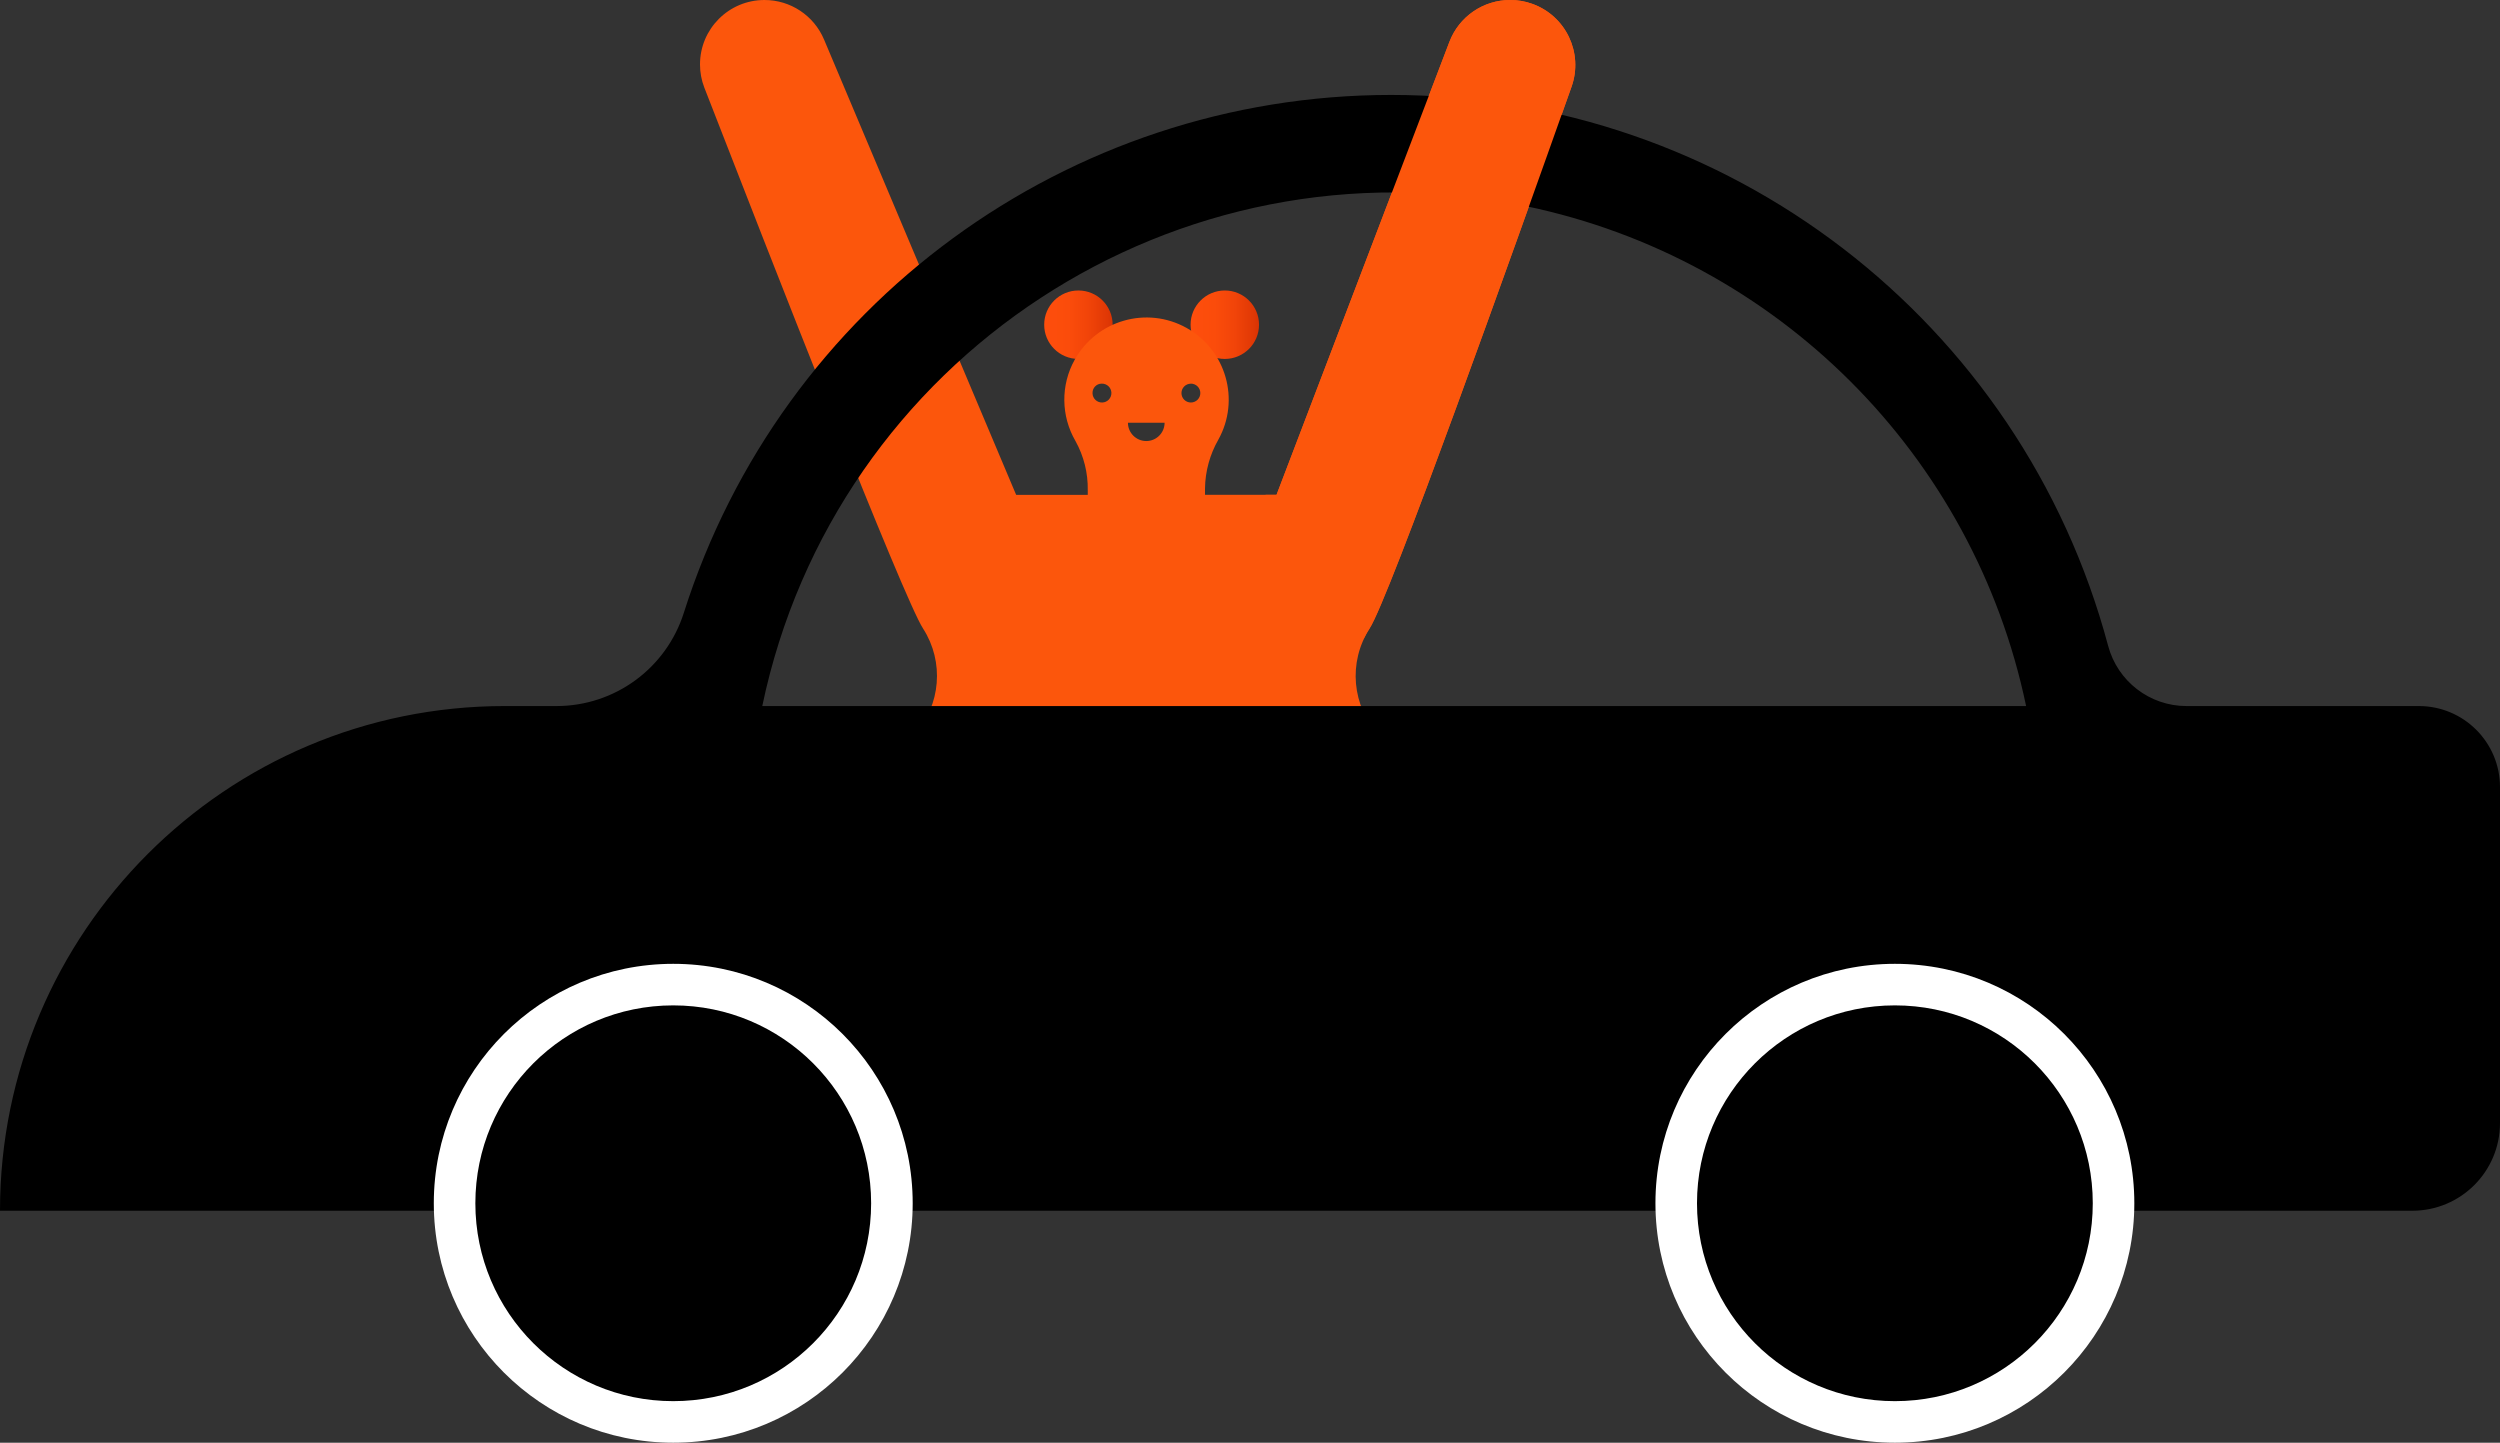 <?xml version="1.0" encoding="UTF-8"?><svg id="Layer_1" xmlns="http://www.w3.org/2000/svg" xmlns:xlink="http://www.w3.org/1999/xlink" viewBox="0 0 545.64 314.88"><rect x="0" y="0" width="545.64" height="314.88" fill="#333333" stroke="none"/><defs><style>.cls-1{fill:url(#linear-gradient-2);}.cls-2{fill:#fc560c;}.cls-3{fill:url(#linear-gradient);}.cls-4{fill:#fff;}</style><linearGradient id="linear-gradient" x1="227.9" y1="245.13" x2="242.84" y2="245.13" gradientTransform="translate(0 316) scale(1 -1)" gradientUnits="userSpaceOnUse"><stop offset="0" stop-color="#fe4e0c"/><stop offset=".36" stop-color="#fb4c0b"/><stop offset=".65" stop-color="#f14409"/><stop offset=".92" stop-color="#e03805"/><stop offset="1" stop-color="#d93303"/></linearGradient><linearGradient id="linear-gradient-2" x1="259.85" y1="245.13" x2="274.79" y2="245.13" gradientTransform="translate(0 316) scale(1 -1)" gradientUnits="userSpaceOnUse"><stop offset="0" stop-color="#fe4e0c"/><stop offset=".36" stop-color="#fb4c0b"/><stop offset=".65" stop-color="#f14409"/><stop offset=".92" stop-color="#e03805"/><stop offset="1" stop-color="#d93303"/></linearGradient></defs><g id="Layer_2"><g id="Laag_1"><circle class="cls-3" cx="235.37" cy="70.87" r="7.47"/><circle class="cls-1" cx="267.32" cy="70.87" r="7.47"/><path class="cls-2" d="M201.48,137.21c4.64,7.24,3.88,16.68-1.87,23.08h101.17c.07.07.13.15.19.22,1.06,1.17,2.03,2.44,2.88,3.77-.85-1.33-1.82-2.6-2.88-3.77-5.92-6.39-6.77-15.97-2.06-23.3,4.23-6.41,31.29-82.16,44.09-118.28,2.62-7.39-1.25-15.5-8.63-18.11C332.84.27,331.23,0,329.61,0h0c-5.89,0-11.17,3.63-13.27,9.14l-37.73,98.86h-15.61v-1.4c.05-3.74,1.06-7.41,2.92-10.66,4.81-8.66,1.68-19.58-6.98-24.39-8.66-4.81-19.58-1.68-24.39,6.98-3.07,5.52-3,12.25.17,17.71,1.83,3.29,2.76,7,2.69,10.76v1h-15.63L179.84,8.6C177.63,3.38,172.51-.01,166.84,0h0c-7.77,0-14.06,6.3-14.06,14.06,0,1.74.32,3.46.95,5.08,14.07,36.2,43.53,111.67,47.75,118.07ZM259.91,83.73c1.14,0,2.06.91,2.07,2.05,0,1.14-.91,2.06-2.05,2.07s-2.06-.91-2.07-2.05c0,0,0,0,0,0,0-1.13.91-2.05,2.04-2.06,0,0,0,0,.01,0ZM254.18,92.26c0,2.21-1.79,4-4,4s-4-1.79-4-4h8ZM240.45,83.73c1.14-.03,2.09.86,2.12,2,.03,1.14-.86,2.09-2,2.12-1.14.03-2.09-.86-2.12-2,0-.02,0-.04,0-.06-.03-1.1.84-2.03,1.94-2.06.02,0,.04,0,.06,0h0Z"/><path d="M527.94,154.1h-50.73c-8.03,0-15.06-5.42-17.11-13.19-18.93-70.87-83.12-120.18-156.48-120.19h0c-70.57.02-133.01,45.73-154.36,113-3.83,12.12-15.05,20.36-27.76,20.38h-11.34C49.32,154.1,0,203.41,0,264.25h526.5c10.57,0,19.13-8.55,19.14-19.12v-73.34c0-9.77-7.93-17.69-17.7-17.69ZM166.37,154.1c15.92-76.17,90.57-125.01,166.75-109.09,54.81,11.46,97.64,54.28,109.09,109.09H166.37Z"/><circle class="cls-4" cx="146.94" cy="262.62" r="52.26"/><circle cx="146.94" cy="262.62" r="43.19"/><circle class="cls-4" cx="413.57" cy="262.62" r="52.26"/><circle cx="413.57" cy="262.62" r="43.19"/><path class="cls-2" d="M329.61,0c-5.89,0-11.17,3.63-13.27,9.14l-37.73,98.86h-2.37c-.55,2.13-1.15,4.24-1.84,6.31l.34.51c1.02,1.5,2.06,2.98,3.13,4.44.21.28.41.56.62.83,1.85,2.27,3.71,4.52,5.68,6.69,2.25,2.47,4.59,4.86,7,7.14,1.28,1.2,2.59,2.37,3.93,3.5l.91.74,1.67,1.16c.35-.74.75-1.46,1.2-2.15,4.26-6.37,31.32-82.12,44.12-118.24,2.62-7.39-1.25-15.5-8.63-18.11C332.84.27,331.23,0,329.61,0Z"/></g></g></svg>